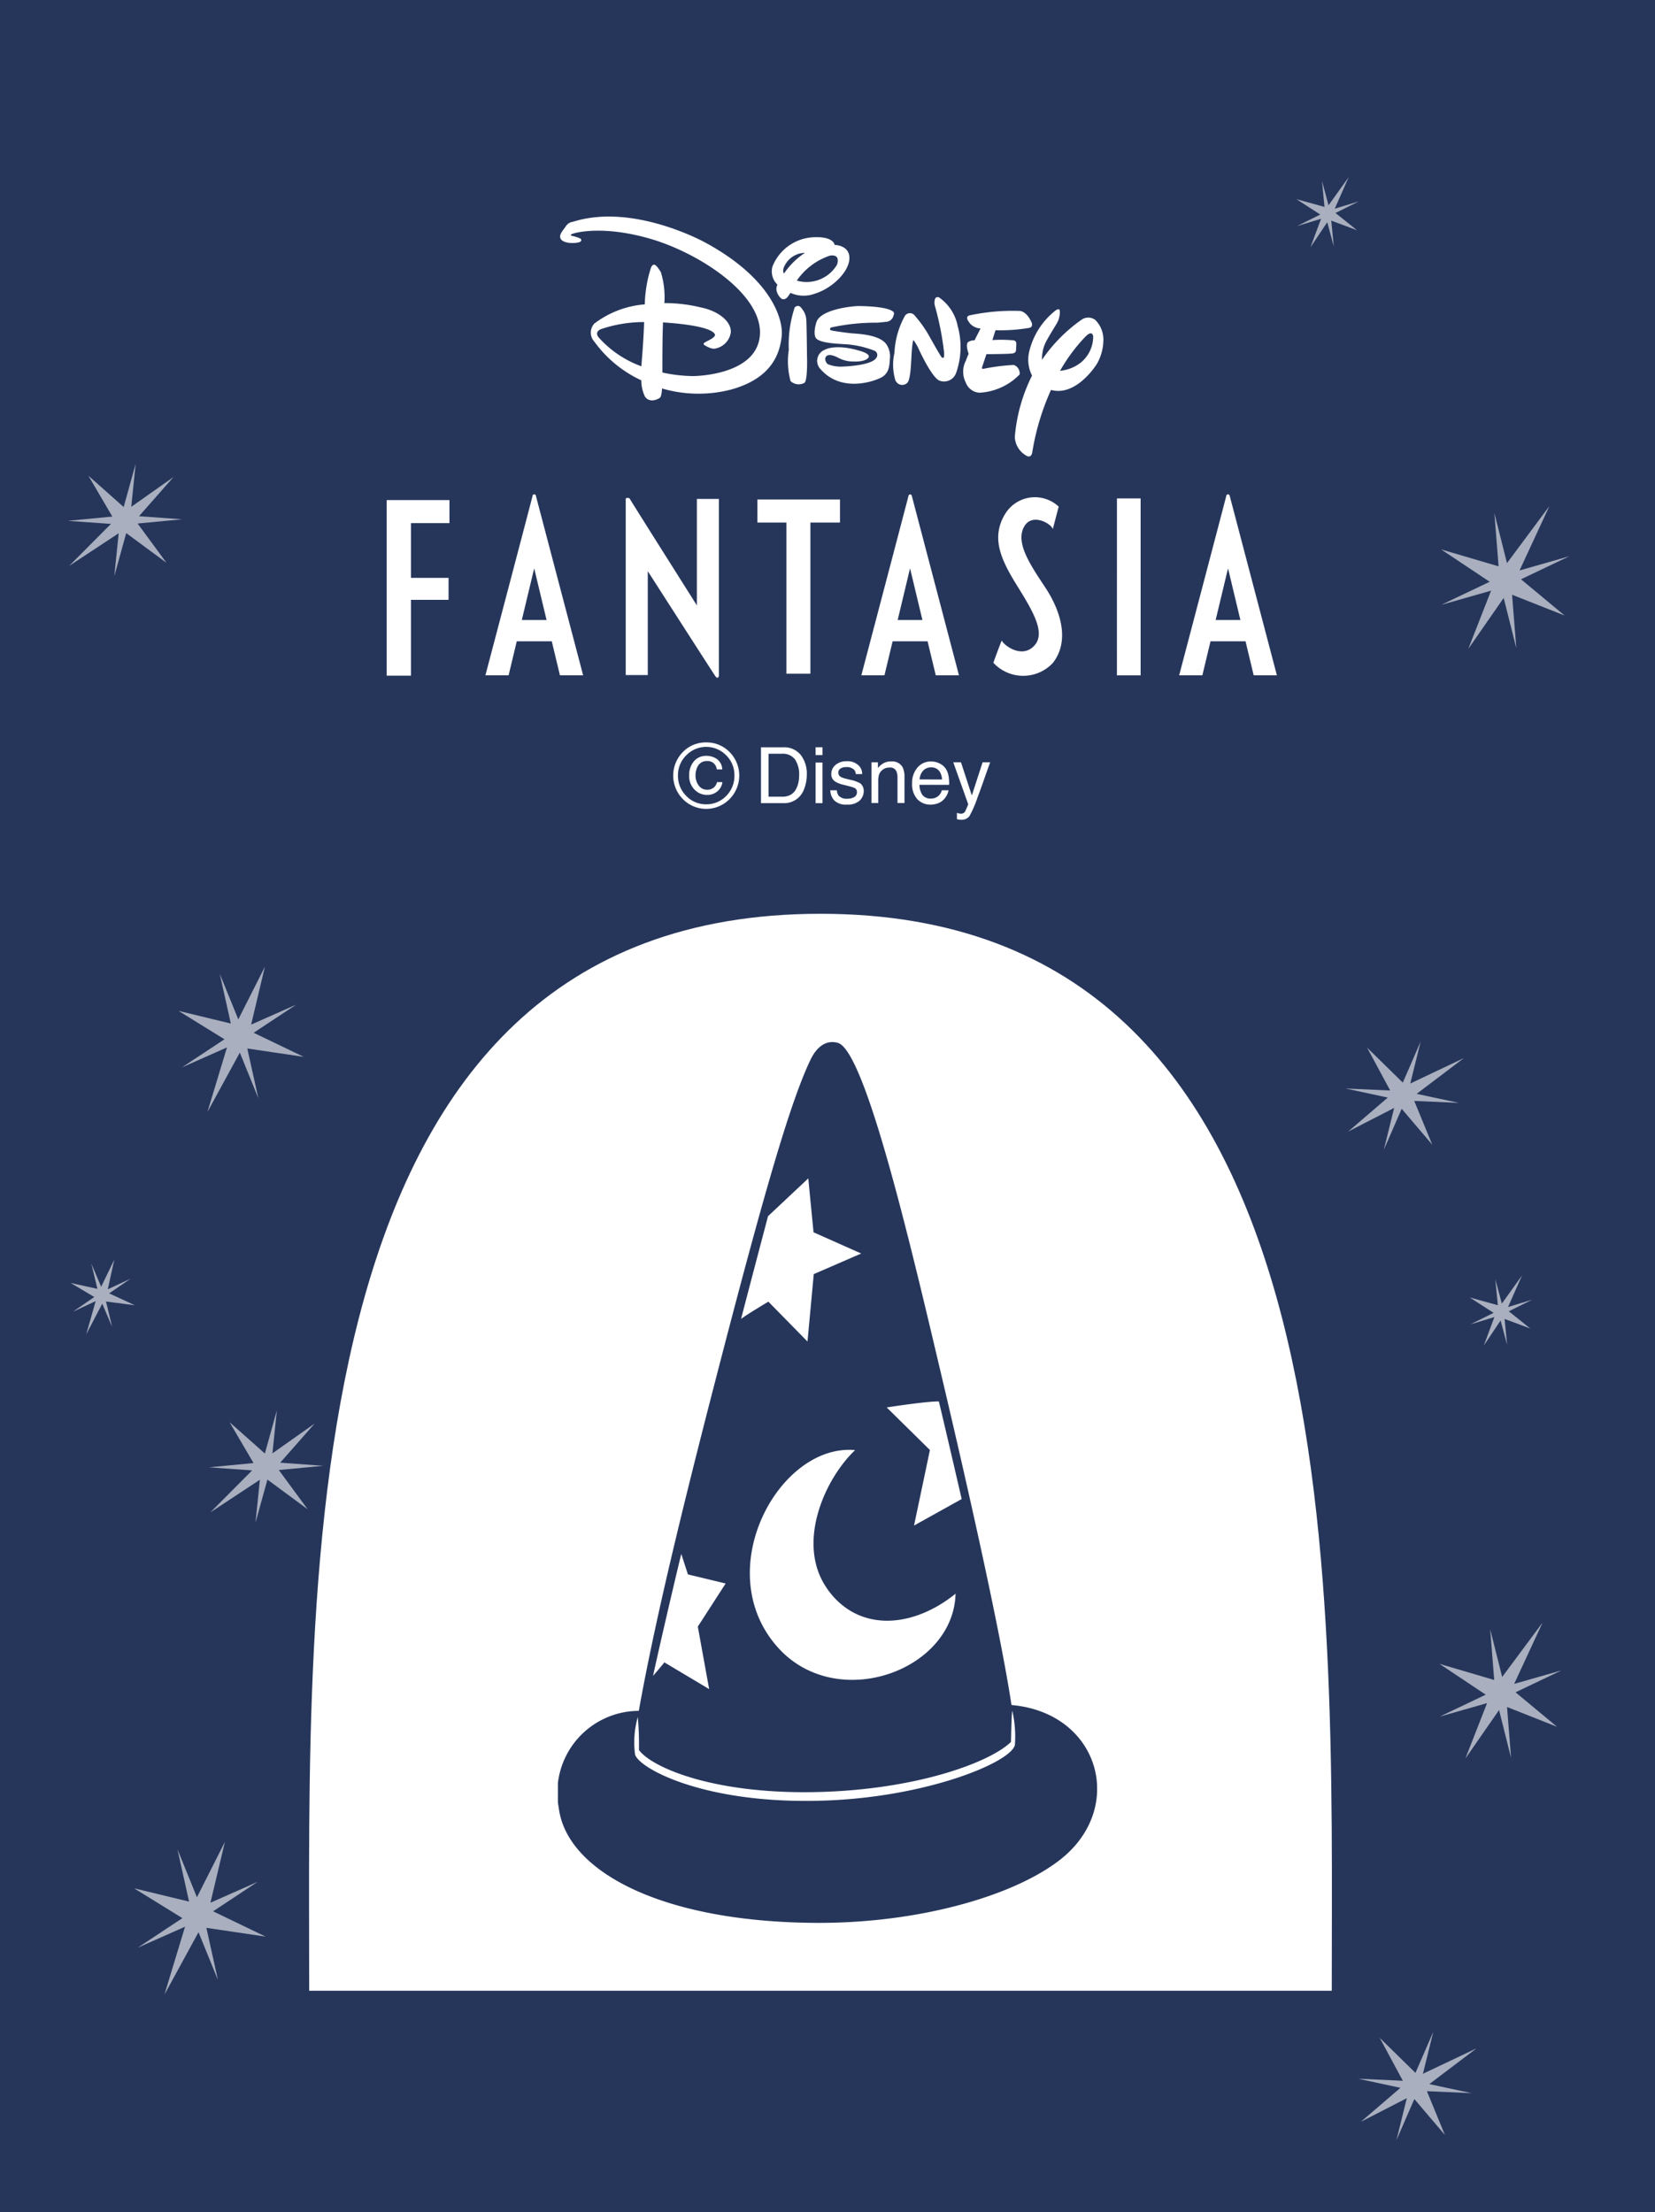 <svg xmlns="http://www.w3.org/2000/svg" xmlns:xlink="http://www.w3.org/1999/xlink" width="107" height="143" viewBox="0 0 107 143">
  <defs>
    <clipPath id="clip-path">
      <rect id="長方形_269" data-name="長方形 269" width="57.546" height="39" fill="#fff"/>
    </clipPath>
    <clipPath id="clip-path-2">
      <rect id="長方形_321" data-name="長方形 321" width="66.131" height="69.619" fill="#fff"/>
    </clipPath>
    <clipPath id="clip-path-3">
      <rect id="長方形_319" data-name="長方形 319" width="34.86" height="56.94" fill="#26365b"/>
    </clipPath>
  </defs>
  <g id="menu_fantasia" transform="translate(1650 -1482)">
    <rect id="長方形_255" data-name="長方形 255" width="107" height="143" transform="translate(-1650 1482)" fill="#26365b"/>
    <g id="tab_fantasia_b" transform="translate(-1602 1496)">
      <rect id="長方形_268" data-name="長方形 268" width="92" height="39" transform="translate(-40)" fill="#fff" opacity="0"/>
      <g id="グループ_216" data-name="グループ 216" transform="translate(-23)" clip-path="url(#clip-path)">
        <path id="パス_650" data-name="パス 650" d="M20.656,33.994a2.045,2.045,0,0,0-1.508.622,2.165,2.165,0,0,0,0,3.04,2.117,2.117,0,0,0,3.022,0,2.162,2.162,0,0,0,0-3.04,2.065,2.065,0,0,0-1.514-.622m1.3,3.455a1.771,1.771,0,0,1-1.3.546,1.749,1.749,0,0,1-1.291-.546,1.818,1.818,0,0,1-.533-1.318,1.787,1.787,0,0,1,.533-1.3,1.8,1.8,0,0,1,2.588,0,1.785,1.785,0,0,1,.53,1.3,1.827,1.827,0,0,1-.527,1.318m-.823-.527a.637.637,0,0,1-.4.13.65.65,0,0,1-.565-.279,1.1,1.1,0,0,1-.2-.671,1.213,1.213,0,0,1,.122-.524.643.643,0,0,1,.611-.38.608.608,0,0,1,.457.157.645.645,0,0,1,.185.384h.352a.853.853,0,0,0-.473-.748,1.179,1.179,0,0,0-.565-.129,1.012,1.012,0,0,0-.8.36,1.354,1.354,0,0,0-.3.9,1.241,1.241,0,0,0,.34.917,1.11,1.11,0,0,0,.817.348,1,1,0,0,0,.654-.22.928.928,0,0,0,.338-.607h-.348a.7.7,0,0,1-.225.366m4.515-2.617H24.2v3.611h1.444a1.355,1.355,0,0,0,1.308-.823,2.6,2.6,0,0,0,.211-1.036,1.98,1.98,0,0,0-.367-1.223,1.366,1.366,0,0,0-1.151-.529m.987,2.213a1.645,1.645,0,0,1-.206.561.884.884,0,0,1-.472.366,1.247,1.247,0,0,1-.4.055h-.864V34.727h.861a.975.975,0,0,1,.852.371,1.747,1.747,0,0,1,.263,1.042,2.51,2.51,0,0,1-.031.378m1.093,1.4h.447V35.294h-.447Zm0-3.105h.447v-.505h-.447Zm2.85,1.807a2.215,2.215,0,0,0-.635-.217l-.289-.072a1.236,1.236,0,0,1-.291-.107.312.312,0,0,1-.163-.278.3.3,0,0,1,.128-.255.619.619,0,0,1,.372-.1.664.664,0,0,1,.529.178.456.456,0,0,1,.1.274h.412a.756.756,0,0,0-.157-.482,1,1,0,0,0-.849-.348,1.037,1.037,0,0,0-.716.237.745.745,0,0,0-.273.6.542.542,0,0,0,.284.492,1.624,1.624,0,0,0,.5.189l.352.09a2.426,2.426,0,0,1,.374.12.287.287,0,0,1,.148.26.355.355,0,0,1-.188.333.868.868,0,0,1-.427.1.692.692,0,0,1-.575-.206.64.64,0,0,1-.109-.34h-.426a1.017,1.017,0,0,0,.261.659,1.078,1.078,0,0,0,.826.266,1.142,1.142,0,0,0,.808-.253.844.844,0,0,0,.268-.612.611.611,0,0,0-.26-.536m2.034-1.39a.991.991,0,0,0-.464.1,1.2,1.2,0,0,0-.392.329v-.371h-.415v2.632h.434v-1.38a1.7,1.7,0,0,1,.036-.395.668.668,0,0,1,.137-.268.709.709,0,0,1,.321-.218.886.886,0,0,1,.261-.033.419.419,0,0,1,.42.246.906.906,0,0,1,.071.385v1.663h.452V36.229a1.428,1.428,0,0,0-.111-.613.76.76,0,0,0-.751-.39m3.71.936a1.23,1.23,0,0,0-.179-.467.993.993,0,0,0-.4-.34,1.2,1.2,0,0,0-.542-.129,1.111,1.111,0,0,0-.892.4,1.52,1.52,0,0,0-.344,1.027,1.45,1.45,0,0,0,.335,1.007,1.144,1.144,0,0,0,.833.355,1.391,1.391,0,0,0,.359-.04A1.034,1.034,0,0,0,36,37.7a1.178,1.178,0,0,0,.213-.291.953.953,0,0,0,.112-.321h-.432a.739.739,0,0,1-.166.308.709.709,0,0,1-.549.228.645.645,0,0,1-.548-.243,1.2,1.2,0,0,1-.184-.647h1.918a2.887,2.887,0,0,0-.038-.575m-1.869.229a.884.884,0,0,1,.214-.555.666.666,0,0,1,.51-.224.63.63,0,0,1,.6.318,1.122,1.122,0,0,1,.125.462Zm3.374,1.037-.7-2.145h-.5l.967,2.71c-.019.06-.058.15-.109.266s-.081.189-.09.2a.3.3,0,0,1-.1.1.315.315,0,0,1-.179.045c-.022,0-.055-.007-.086-.008a1.384,1.384,0,0,1-.166-.045v.407c.047.014.091.019.121.027a.9.9,0,0,0,.145.01.621.621,0,0,0,.538-.226,7.1,7.1,0,0,0,.532-1.228c.109-.284.245-.656.4-1.1.208-.6.349-.986.414-1.158h-.492ZM16.684,11.615c.309.494.9.168.985.092.059-.062.112-.216.132-.595a8.4,8.4,0,0,0,4.437.078c2.759-.751,3.188-2.447,3.3-3.455s-.568-3.68-4.935-6.052c0,0-4.643-2.587-8.559-1.346a.635.635,0,0,0-.473.31c-.231.319-.438.537-.327.783s.719.365,1.244.218c0,0,.246-.156-.052-.264a2.634,2.634,0,0,0-.461-.137s-.157-.046.006-.12,1.947-.592,5.058.308,7.285,3.577,7.09,6.227-4.328,2.65-4.328,2.65a9.869,9.869,0,0,1-1.977-.23c0-.873,0-2.333.042-3.24,1,.064,3.072.257,3.342.753,0,0,.127.126-.29.354-.314.177-.591.25-.313.395,0,0,.4.257.648.186a1.25,1.25,0,0,0,.991-1.008c.083-.7-.761-1.421-1.967-1.656a9.866,9.866,0,0,0-2.324-.273,5.463,5.463,0,0,0-.23-2.009c-.21-.31-.439-.723-.635-.282a8.286,8.286,0,0,0-.4,2.374A6.18,6.18,0,0,0,13.42,6.922a.864.864,0,0,0,.006,1.164,7.79,7.79,0,0,0,3.035,2.5,2.489,2.489,0,0,0,.223,1.024M17.862,6.8c.168,0,.12,0,0,0Zm-4.168,1s-.289-.329.155-.521a8.629,8.629,0,0,1,2.795-.459c-.014.473-.059,1.46-.18,2.858A6.808,6.808,0,0,1,13.694,7.8M25.255,4.938c.037.1.21.423.409.409.145-.014.257-.106.437-.416a2.077,2.077,0,0,0,1.577.055c1.118-.342,2.2-1.394,2.238-2.262s-.928-.889-.928-.889h-.02c-.151-.549-1.164-.5-1.164-.5a3,3,0,0,0-2.861,1.892,1.182,1.182,0,0,0,.32,1.173.612.612,0,0,0-.009.533m3.412-2.411c.736-.1.443.6.443.6a2.283,2.283,0,0,1-2.594,1.017,4.206,4.206,0,0,1,2.151-1.616m-2.837.482a1.486,1.486,0,0,1,1.212-.659,4.85,4.85,0,0,0-1.355,1.339c-.089-.147-.076-.349.143-.68m1.3,3.694a1.2,1.2,0,0,0-.242-.686c-.107-.154-.247-.359-.506-.145a7.636,7.636,0,0,0-.383,2.741,4.908,4.908,0,0,0,.114,2.027.774.774,0,0,0,.895.115c.231-.17.165-1.832.165-1.832l0-.165s-.019-1.7-.041-2.055m.652.129c-.232.748-.048,1-.048,1,.205.381,1.628.4,2.018.432a6.174,6.174,0,0,1,1.779.411.3.3,0,0,1,.105.484c-.346.51-2.258.547-2.258.547a2.278,2.278,0,0,1-.862-.159c-.111-.094-.256-.351-.088-.517s.517-.025.763.1a2.025,2.025,0,0,0,.979.244c.566.025.973-.124,1-.317s-.482-.342-.482-.342c-1.678-.53-2.363-.1-2.363-.1a.769.769,0,0,0-.268,1.263c1.449,1.64,3.792.666,4.061.441s.388-.466.415-1.125a1.371,1.371,0,0,0-.246-.957c-.463-.608-1.823-.652-2.193-.684s-1.142-.142-1.33-.186-.054-.188-.054-.188a13.54,13.54,0,0,1,3.034-.315l.543-.055a.516.516,0,0,0,.477-.4c.067-.15.016-.22.016-.22-.349-.416-2.329-.4-2.329-.4-.739.037-2.437.3-2.668,1.043m5.134,3.807a.466.466,0,0,0,.719.133c.271-.2.262-1.539.323-2.213S34.072,8,34.072,8a3.224,3.224,0,0,1,.356.629s.773,1.692,1.277,1.961a.822.822,0,0,0,1.113-.491,5.02,5.02,0,0,0,.1-3.014,2.938,2.938,0,0,0-1.2-1.853.184.184,0,0,0-.274.117.791.791,0,0,0,.007.446,19.185,19.185,0,0,1,.586,2.982s.02.321-.035.349a.107.107,0,0,1-.107-.018c-.048-.009-.623-1.04-.623-1.04l-.108-.186a7.732,7.732,0,0,0-1.012-1.467.391.391,0,0,0-.641-.007,5.431,5.431,0,0,0-.682,2.4,3.482,3.482,0,0,0,.078,1.835m5.416.744a3.9,3.9,0,0,0,2.6-1.182.58.58,0,0,0-.374-.613,13.193,13.193,0,0,0-1.941.246c-.193.041-.1-.142-.1-.142l.267-.8s1.477-.009,1.687-.046.221-.17.221-.17.023-.232.023-.454A.2.2,0,0,0,40.511,8a8.79,8.79,0,0,0-1.35-.016l.2-.634h.1a11.06,11.06,0,0,0,2.082-.154c.3-.073.142-.376.142-.376C41.33,6.059,40.9,6.1,40.9,6.1a13.241,13.241,0,0,0-3.234.292c-.2.076-.182.228.052.526a1,1,0,0,0,.677.317L38.005,8a.747.747,0,0,0-.417.115c-.185.177.039.758.039.758a4.072,4.072,0,0,0-.175.432,1.54,1.54,0,0,0-.014,1.421,1.007,1.007,0,0,0,.889.661M45.836,6.7a.757.757,0,0,0-.923-.023A10.121,10.121,0,0,0,42.37,9.257a2.424,2.424,0,0,1,.317-1.277l.091-.163c.477-.811.552-.891.641-1.1s.157-.675.052-.716-.264.1-.264.1a4.794,4.794,0,0,0-1.656,2.588,2.267,2.267,0,0,0,.173,1.591,10.844,10.844,0,0,0-1.113,3.954,1.448,1.448,0,0,0,.8,1.251c.276.119.326-.232.326-.232a15.854,15.854,0,0,1,1.213-4.046c1.418.388,2.6-1.113,2.967-1.682a3.172,3.172,0,0,0,.419-1.518,1.789,1.789,0,0,0-.5-1.3M44.819,9.482a2.552,2.552,0,0,1-1.284.489,11.168,11.168,0,0,1,1.632-2.2c.468-.482.511-.027.511-.027a2.178,2.178,0,0,1-.859,1.74M0,29.678H1.569v-4.9H4V23.357H1.569v-3.54H4.058V18.328H0ZM9.432,18.055c-.014.09-3.049,11.6-3.049,11.6h1.5l.527-2.2h2.264l.527,2.2h1.5S9.67,18.143,9.648,18.055a.109.109,0,0,0-.217,0M8.737,26.08l.8-3.341.8,3.341Zm25-8.025c-.018.09-3.048,11.6-3.048,11.6h1.493l.529-2.2H34.97l.53,2.2H37s-3.028-11.516-3.049-11.6a.108.108,0,0,0-.214,0m-.7,8.025.8-3.341.8,3.341ZM54.5,18.055a.109.109,0,0,0-.217,0c-.016.09-3.047,11.6-3.047,11.6h1.5l.527-2.2h2.264l.527,2.2h1.5s-3.028-11.516-3.049-11.6m-.91,8.025.8-3.341.8,3.341ZM21.479,29.639V18.255H20.055v6.881s-4.293-6.79-4.33-6.881-.27-.092-.27,0V29.639H16.88V22.923s4.275,6.663,4.382,6.807.217.092.217-.092m7.828-11.347H23.968V19.78h1.874v9.771h1.553V19.78h1.912Zm11.883,1.8c.49-.982,1.769-.253,1.877.111l.38-1.453A2.254,2.254,0,0,0,40,19.2c-.992,1.6-.235,3.07.828,4.776s1.767,3,1.028,3.777c-.8.842-1.947-.034-2.091-.345-.052.089-.543,1.435-.543,1.435a2.627,2.627,0,0,0,3.842.02c1.117-1.419.524-3.364-.486-4.888s-1.9-2.854-1.391-3.885m6.025,9.57h1.532V18.221H47.214Z" transform="translate(0 0)" fill="#fff"/>
      </g>
    </g>
    <g id="グループ_295" data-name="グループ 295" transform="translate(-1630.019 1541.071)">
      <g id="グループ_289" data-name="グループ 289" clip-path="url(#clip-path-2)">
        <path id="パス_814" data-name="パス 814" d="M66.121,69.619C66.121,42.889,67.605,0,33.065,0S.009,42.889.009,69.619Z" fill="#fff"/>
      </g>
    </g>
    <g id="fantasia_illust01" transform="translate(-1706.43 1549.365)">
      <g id="グループ_285" data-name="グループ 285" transform="translate(92.5)">
        <g id="グループ_284" data-name="グループ 284" clip-path="url(#clip-path-3)">
          <path id="パス_812" data-name="パス 812" d="M29.326,42.857c-.746-4.9-2.858-14.242-4.657-21.85C22.747,12.87,19.845.53,18.094.049c-.757-.209-1.366.259-1.769,1.106-1.3,2.719-3.033,8.676-6.129,20.665C8,30.313,6.261,37.483,5.23,43.233A5.286,5.286,0,0,0,.054,49.494c.49,4.051,6.52,7.389,16.626,7.445C23.314,56.976,29.5,55.2,32.5,52.832c4.241-3.345,2.529-9.471-3.17-9.975m-4.7-19.625c.43,1.778,1.475,6.309,1.475,6.309l-3.08,1.713,1.027-4.883L21.259,23.62s2.526-.4,3.365-.388M17.4,35.331c1.989,2.837,5.513,2.587,8.309.329-.129,4.989-7.665,7.7-11.465,3.5-4.475-4.943.039-13.235,4.97-12.783-2,1.906-3.827,6.073-1.813,8.949M13.587,11.254l2.6-2.442.34,3.485,3.082,1.372L16.542,15l-.406,4.359-2.529-2.578s-1.3.771-1.764,1.114c.488-1.891,1.743-6.642,1.743-6.642M7.975,33.089c.113.339.431,1.324.431,1.324L10.845,35l-1.8,2.788.733,4.038L6.885,40.1s-.541.662-.733.867c.42-1.926,1.258-5.543,1.822-7.873M29.547,45.434c-.249,1.126-5.674,3.377-12.329,3.6C9.544,49.3,5.272,46.973,4.989,46.061a5.983,5.983,0,0,1,.176-2.429,19.6,19.6,0,0,1,.074,2.132c.81,1.12,4.954,2.975,12.1,2.7,6.142-.238,10.645-1.945,11.952-3.22.019-.5.031-1.7.084-2.02a7.342,7.342,0,0,1,.17,2.21" transform="translate(0 0)" fill="#26365b"/>
        </g>
      </g>
    </g>
    <g id="グループ_308" data-name="グループ 308" transform="translate(348.251 11.506)" opacity="0.603">
      <path id="パス_841" data-name="パス 841" d="M3.767,6.171,0,5.929l3.767-.91L1.806,2.168l2.327,2.4L4.663,0l.41,4.571L7.4,2.168,5.439,5.019l3.614.619-3.614.534L7.4,9.022l-2.327-2.4-.335,4-.606-4-2.327,2.4Z" transform="translate(-1983.296 1601.184) rotate(-158)" fill="#fff"/>
      <path id="パス_842" data-name="パス 842" d="M3.143,5.149,0,4.947l3.143-.759L1.507,1.809l1.941,2L3.89,0l.342,3.814L6.174,1.809,4.538,4.188,7.554,4.7l-3.016.445L6.174,7.528l-1.941-2L3.954,8.857,3.448,5.523l-1.941,2Z" transform="matrix(-0.643, -0.766, 0.766, -0.643, -1982.149, 1571.242)" fill="#fff"/>
      <path id="パス_845" data-name="パス 845" d="M3.143,5.149,0,4.947l3.143-.759L1.507,1.809l1.941,2L3.89,0l.342,3.814L6.174,1.809,4.538,4.188,7.554,4.7l-3.016.445L6.174,7.528l-1.941-2L3.954,8.857,3.448,5.523l-1.941,2Z" transform="matrix(-0.643, -0.766, 0.766, -0.643, -1991.278, 1510.056)" fill="#fff"/>
      <path id="パス_844" data-name="パス 844" d="M3.584,5.871,0,5.641l3.584-.866L1.718,2.063,3.932,4.349,4.436,0l.391,4.349L7.041,2.063,5.175,4.775l3.439.589-3.439.508L7.041,8.584,4.827,6.3l-.318,3.8L3.932,6.3,1.718,8.584Z" transform="translate(-1980.729 1544.044) rotate(-158)" fill="#fff"/>
      <path id="パス_843" data-name="パス 843" d="M1.829,3,0,2.878l1.829-.442L.877,1.052,2.006,2.219,2.263,0l.2,2.219,1.13-1.167L2.64,2.436l1.755.3L2.64,3,3.592,4.38,2.463,3.213,2.3,5.153l-.294-1.94L.877,4.38Z" transform="translate(-1990.562 1557.56) rotate(-159)" fill="#fff"/>
    </g>
    <g id="グループ_309" data-name="グループ 309" transform="translate(512.892 4.719)" opacity="0.603">
      <path id="パス_836" data-name="パス 836" d="M3.767,6.171,0,5.929l3.767-.91L1.806,2.168l2.327,2.4L4.663,0l.41,4.571L7.4,2.168,5.439,5.019l3.614.619-3.614.534L7.4,9.022l-2.327-2.4-.335,4-.606-4-2.327,2.4Z" transform="translate(-2066.757 1507.663) rotate(30)" fill="#fff"/>
      <path id="パス_837" data-name="パス 837" d="M3.143,5.149,0,4.947l3.143-.759L1.507,1.809l1.941,2L3.89,0l.342,3.814L6.174,1.809,4.538,4.188,7.554,4.7l-3.016.445L6.174,7.528l-1.941-2L3.954,8.857,3.448,5.523l-1.941,2Z" transform="translate(-2070.311 1542.383) rotate(58)" fill="#fff"/>
      <path id="パス_840" data-name="パス 840" d="M3.143,5.149,0,4.947l3.143-.759L1.507,1.809l1.941,2L3.89,0l.342,3.814L6.174,1.809,4.538,4.188,7.554,4.7l-3.016.445L6.174,7.528l-1.941-2L3.954,8.857,3.448,5.523l-1.941,2Z" transform="translate(-2069.493 1606.398) rotate(58)" fill="#fff"/>
      <path id="パス_838" data-name="パス 838" d="M3.584,5.871,0,5.641l3.584-.866L1.718,2.063,3.932,4.349,4.436,0l.391,4.349L7.041,2.063,5.175,4.775l3.439.589-3.439.508L7.041,8.584,4.827,6.3l-.318,3.8L3.932,6.3,1.718,8.584Z" transform="translate(-2067.004 1579.957) rotate(30)" fill="#fff"/>
      <path id="パス_839" data-name="パス 839" d="M1.829,3,0,2.878l1.829-.442L.877,1.052,2.006,2.219,2.263,0l.2,2.219,1.13-1.167L2.64,2.436l1.755.3L2.64,3,3.592,4.38,2.463,3.213,2.3,5.153l-.294-1.94L.877,4.38Z" transform="matrix(0.875, 0.485, -0.485, 0.875, -2066.472, 1558.638)" fill="#fff"/>
      <path id="パス_846" data-name="パス 846" d="M1.829,3,0,2.878l1.829-.442L.877,1.052,2.006,2.219,2.263,0l.2,2.219,1.13-1.167L2.64,2.436l1.755.3L2.64,3,3.592,4.38,2.463,3.213,2.3,5.153l-.294-1.94L.877,4.38Z" transform="matrix(0.875, 0.485, -0.485, 0.875, -2077.678, 1487.638)" fill="#fff"/>
    </g>
  </g>
</svg>
